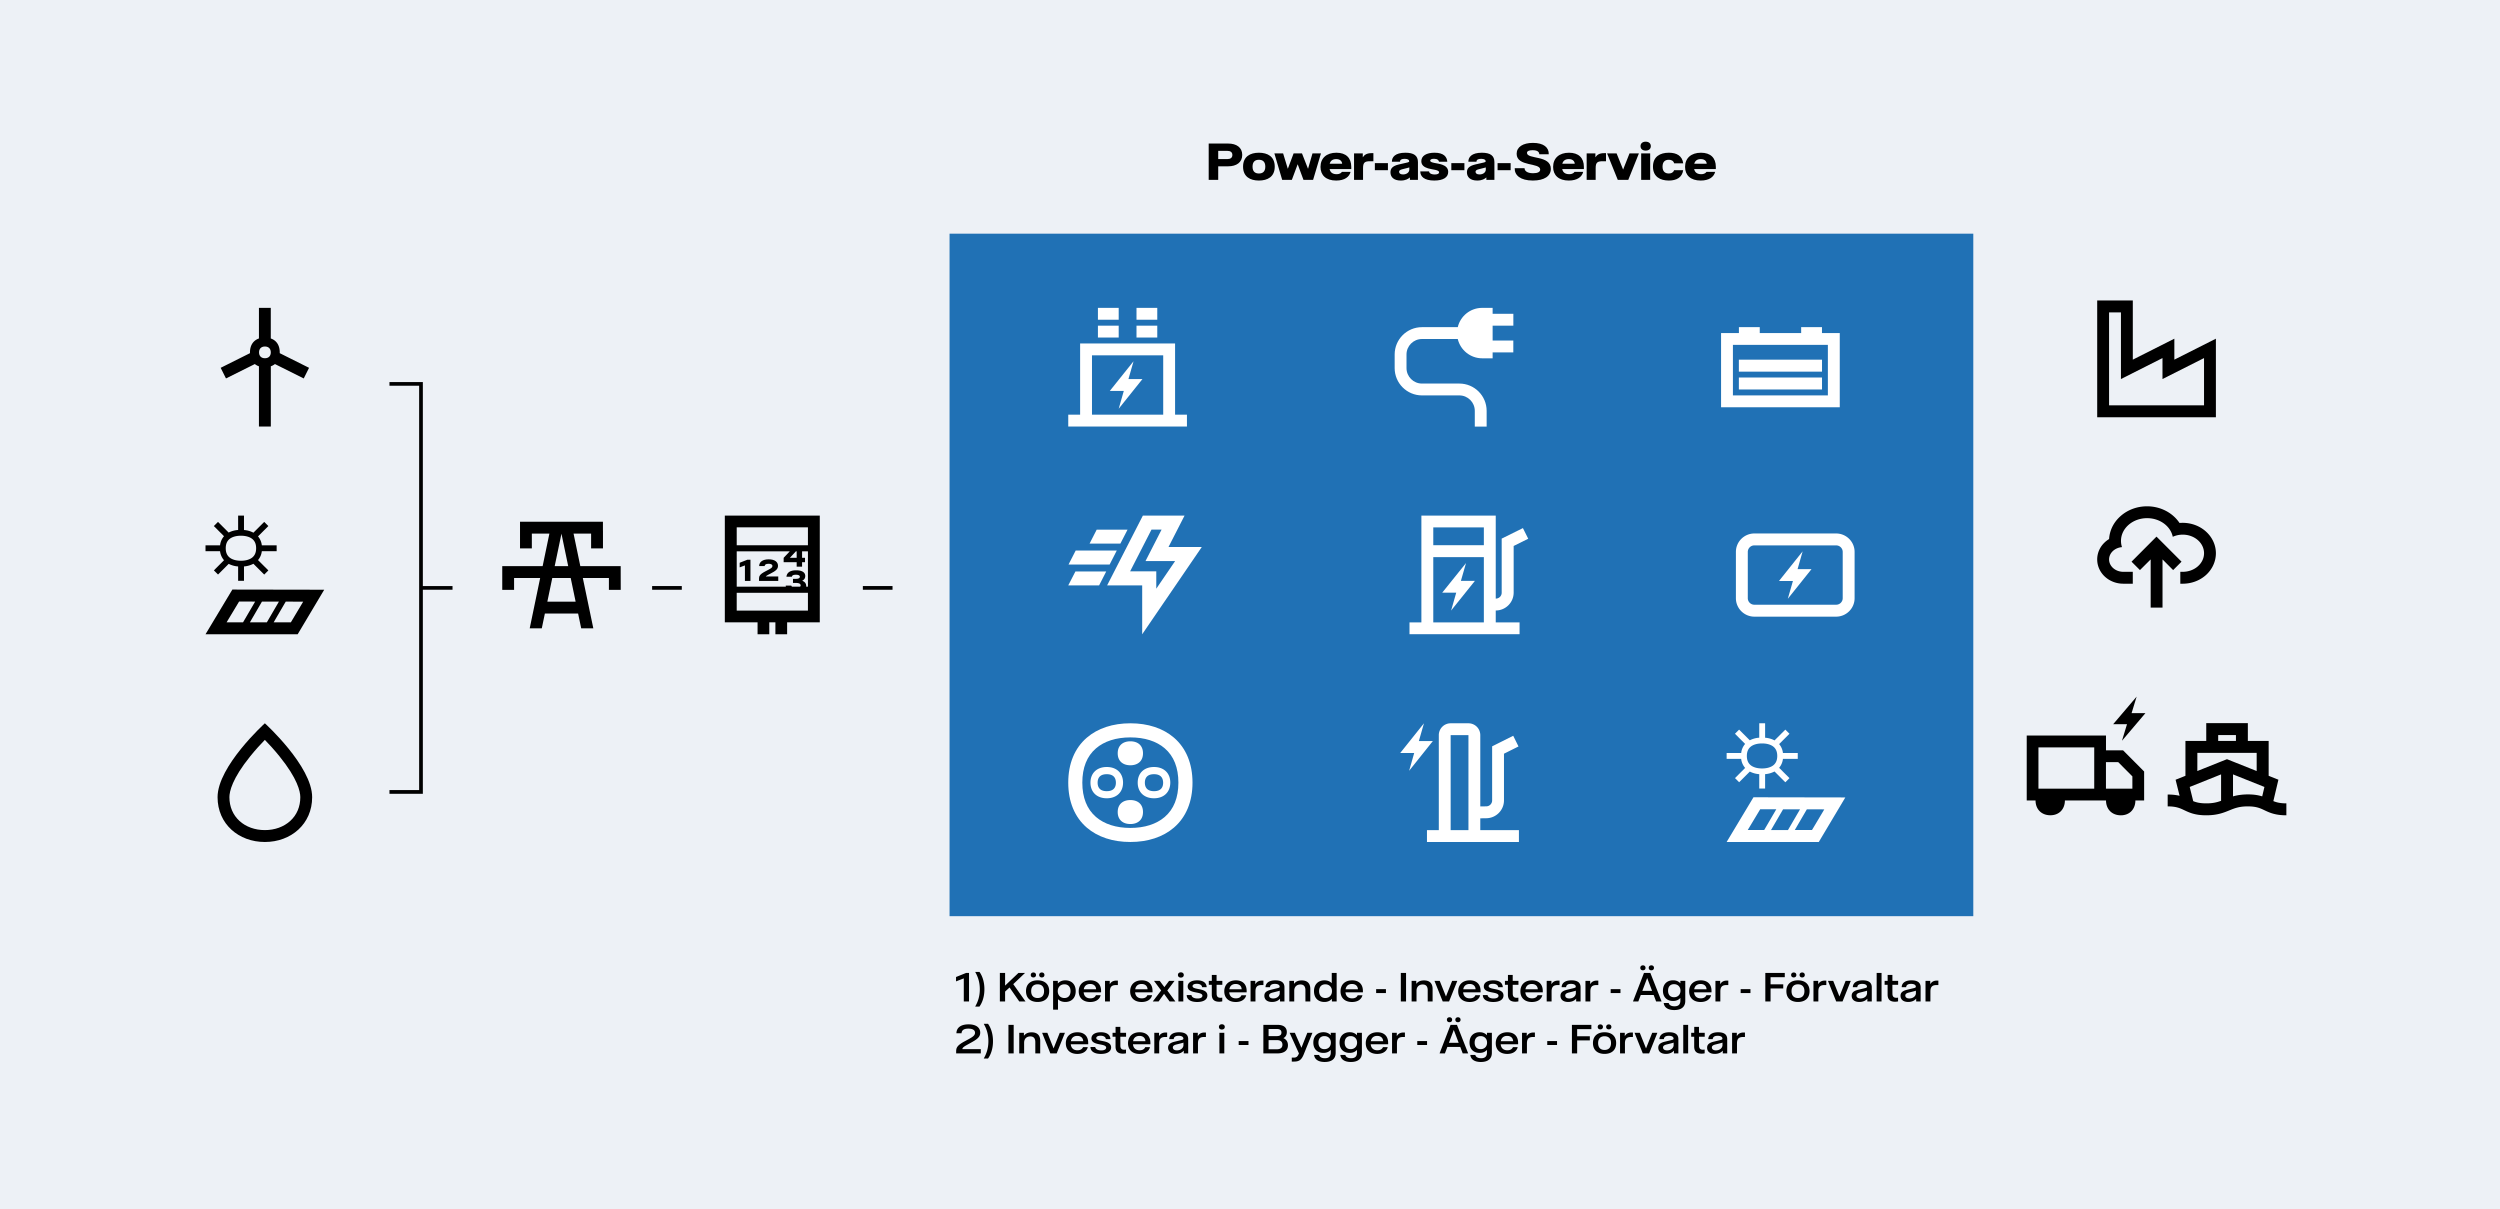 <svg xmlns="http://www.w3.org/2000/svg" fill="none" viewBox="0 0 1348 652">
  <path fill="#EDF1F6" d="M0 0h1348v652H0z"/>
  <path fill="#000" d="M519.675 540v-12.467l-4.18 1.632V526.8l5.463-2.2h1.54V540h-2.823Zm6.182 2.75v-.092c1.485-2.603 2.457-5.518 2.457-9.24v-.036c0-3.722-.972-6.637-2.457-9.24v-.092h2.255c1.173 1.558 2.677 4.748 2.677 9.258v.184c0 4.51-1.504 7.7-2.677 9.258h-2.255Zm23.737-2.75-5.243-7.553-2.402 2.218V540h-2.823v-15.4h2.823v6.838l7.205-6.838h3.557l-6.362 6.05 6.618 9.35h-3.373Zm7.608-12.962c-.825 0-1.412-.495-1.412-1.338 0-.825.587-1.338 1.412-1.338s1.412.513 1.412 1.338c0 .843-.587 1.338-1.412 1.338Zm4.547 0c-.825 0-1.412-.495-1.412-1.338 0-.825.587-1.338 1.412-1.338s1.411.513 1.411 1.338c0 .843-.586 1.338-1.411 1.338Zm-2.274 13.219c-3.556 0-6.251-1.834-6.251-5.83 0-3.979 2.695-5.83 6.251-5.83 3.557 0 6.252 1.851 6.252 5.83 0 3.996-2.695 5.83-6.252 5.83Zm0-2.127c2.09 0 3.484-1.173 3.484-3.703s-1.394-3.685-3.484-3.685-3.465 1.155-3.465 3.685c0 2.53 1.375 3.703 3.465 3.703Zm8.355 6.27v-15.528h2.548v1.448c.935-1.063 2.255-1.723 4.034-1.723 3.336 0 5.61 2.126 5.61 5.83 0 3.721-2.31 5.83-5.629 5.83-1.76 0-3.043-.624-3.923-1.504v5.647h-2.64Zm6.105-6.27c2.072 0 3.3-1.412 3.3-3.703 0-2.274-1.228-3.685-3.3-3.685-2.163 0-3.593 1.521-3.593 3.703s1.43 3.685 3.593 3.685Zm19.776-3.795v.733h-9.405c.22 2.182 1.613 3.245 3.611 3.245 1.779 0 2.659-.825 2.989-1.686h2.566c-.495 2.09-2.401 3.648-5.628 3.648-3.832 0-6.197-2.182-6.197-5.757 0-3.611 2.42-5.921 6.252-5.921 3.593 0 5.812 2.053 5.812 5.738Zm-9.332-.935h6.637c-.055-1.668-1.21-2.842-3.209-2.842-1.87 0-3.116 1.009-3.428 2.842Zm11.445 6.6v-11.128h2.549v1.833c.66-1.082 1.54-1.98 3.74-1.98h.641v2.42h-1.026c-2.182 0-3.264.898-3.264 3.392V540h-2.64Zm25.623-5.665v.733h-9.405c.22 2.182 1.613 3.245 3.612 3.245 1.778 0 2.658-.825 2.988-1.686h2.567c-.495 2.09-2.402 3.648-5.629 3.648-3.831 0-6.196-2.182-6.196-5.757 0-3.611 2.42-5.921 6.251-5.921 3.594 0 5.812 2.053 5.812 5.738Zm-9.332-.935h6.637c-.055-1.668-1.21-2.842-3.208-2.842-1.87 0-3.117 1.009-3.429 2.842Zm9.45 6.6 4.528-5.94-3.868-5.188h3.08l2.53 3.391 2.548-3.391h2.934l-3.905 5.206 4.363 5.922h-3.117l-2.988-4.125L624.7 540h-3.135Zm15.153-12.888c-.935 0-1.576-.514-1.576-1.412 0-.88.641-1.412 1.576-1.412s1.577.532 1.577 1.412c0 .898-.642 1.412-1.577 1.412ZM635.398 540v-11.128h2.64V540h-2.64Zm10.138.275c-3.905 0-5.665-1.65-5.665-3.74h2.585c.019.733.825 1.852 3.227 1.852 1.87 0 2.658-.697 2.658-1.485 0-1.577-3.135-1.522-5.39-2.237-1.448-.458-2.548-1.21-2.548-2.75 0-2.053 1.943-3.318 5.097-3.318 3.556 0 5.06 1.595 5.133 3.703h-2.457c-.091-.972-.898-1.833-2.878-1.833-1.577 0-2.273.568-2.273 1.246 0 1.449 3.226 1.339 5.555 2.164 1.356.495 2.438 1.283 2.438 2.878 0 2.145-1.962 3.52-5.482 3.52Zm11.803-.147c-2.659 0-3.942-1.283-3.942-3.85v-5.28h-1.613v-2.126h1.631V525.7h2.567v3.172h3.098v2.126h-3.098l.018 4.749c0 1.631.715 2.255 2.109 2.255.348 0 .696-.037.935-.074v2.017c-.44.11-1.045.183-1.705.183Zm14.854-5.793v.733h-9.405c.22 2.182 1.613 3.245 3.612 3.245 1.778 0 2.658-.825 2.988-1.686h2.567c-.495 2.09-2.402 3.648-5.629 3.648-3.831 0-6.196-2.182-6.196-5.757 0-3.611 2.42-5.921 6.251-5.921 3.594 0 5.812 2.053 5.812 5.738Zm-9.332-.935h6.637c-.055-1.668-1.21-2.842-3.208-2.842-1.87 0-3.117 1.009-3.429 2.842Zm11.446 6.6v-11.128h2.548v1.833c.66-1.082 1.54-1.98 3.74-1.98h.642v2.42h-1.027c-2.182 0-3.263.898-3.263 3.392V540h-2.64Zm11.598.257c-2.769 0-4.162-1.375-4.162-3.355 0-1.339.642-2.53 3.538-3.227l3.759-.917c.733-.183.953-.366.953-.77 0-.678-.623-1.485-2.548-1.485-1.779 0-2.585.66-2.677 1.797h-2.402c.019-1.815 1.375-3.703 5.317-3.703 3.098 0 4.895 1.136 4.895 3.721V540h-2.383v-1.522c-.734.88-2.09 1.779-4.29 1.779Zm.605-1.889c2.016 0 3.52-1.283 3.52-2.86v-1.338c-.257.11-.477.183-1.082.33l-2.677.678c-1.411.349-1.961.825-1.961 1.614 0 .935.788 1.576 2.2 1.576Zm8.701 1.632v-11.128h2.512v1.613c.77-.972 1.888-1.852 4.143-1.852 3.043 0 4.657 1.577 4.657 4.62V540h-2.64v-6.068c0-2.109-.954-3.099-2.695-3.099-2.035 0-3.337 1.284-3.337 3.429V540h-2.64Zm18.912.257c-3.337 0-5.61-2.109-5.61-5.812 0-3.722 2.31-5.848 5.646-5.848 1.76 0 3.044.623 3.924 1.521V524.6h2.64V540h-2.567v-1.448c-.917 1.063-2.237 1.705-4.033 1.705Zm.476-2.127c2.164 0 3.612-1.522 3.612-3.703 0-2.182-1.448-3.685-3.612-3.685-2.09 0-3.336 1.411-3.336 3.685 0 2.291 1.246 3.703 3.336 3.703Zm20.286-3.795v.733h-9.405c.22 2.182 1.613 3.245 3.611 3.245 1.779 0 2.659-.825 2.989-1.686h2.566c-.495 2.09-2.401 3.648-5.628 3.648-3.832 0-6.197-2.182-6.197-5.757 0-3.611 2.42-5.921 6.252-5.921 3.593 0 5.812 2.053 5.812 5.738Zm-9.332-.935h6.637c-.055-1.668-1.21-2.842-3.209-2.842-1.87 0-3.116 1.009-3.428 2.842Zm16.469 2.053v-2.126h5.28v2.126h-5.28ZM755.323 540v-15.4h2.823V540h-2.823Zm5.823 0v-11.128h2.512v1.613c.77-.972 1.888-1.852 4.143-1.852 3.044 0 4.657 1.577 4.657 4.62V540h-2.64v-6.068c0-2.109-.953-3.099-2.695-3.099-2.035 0-3.337 1.284-3.337 3.429V540h-2.64Zm16.777 0-4.455-11.128h2.824l3.373 8.433 3.337-8.433h2.786L781.333 540h-3.41Zm20.405-5.665v.733h-9.405c.22 2.182 1.613 3.245 3.612 3.245 1.778 0 2.658-.825 2.988-1.686h2.567c-.495 2.09-2.402 3.648-5.629 3.648-3.831 0-6.196-2.182-6.196-5.757 0-3.611 2.42-5.921 6.251-5.921 3.594 0 5.812 2.053 5.812 5.738Zm-9.332-.935h6.637c-.055-1.668-1.21-2.842-3.208-2.842-1.87 0-3.117 1.009-3.429 2.842Zm16.212 6.875c-3.905 0-5.665-1.65-5.665-3.74h2.585c.018.733.825 1.852 3.227 1.852 1.87 0 2.658-.697 2.658-1.485 0-1.577-3.135-1.522-5.39-2.237-1.448-.458-2.548-1.21-2.548-2.75 0-2.053 1.943-3.318 5.096-3.318 3.557 0 5.06 1.595 5.134 3.703h-2.457c-.092-.972-.898-1.833-2.878-1.833-1.577 0-2.274.568-2.274 1.246 0 1.449 3.227 1.339 5.555 2.164 1.357.495 2.439 1.283 2.439 2.878 0 2.145-1.962 3.52-5.482 3.52Zm11.802-.147c-2.658 0-3.941-1.283-3.941-3.85v-5.28h-1.614v-2.126h1.632V525.7h2.567v3.172h3.098v2.126h-3.098l.018 4.749c0 1.631.715 2.255 2.108 2.255.349 0 .697-.037.935-.074v2.017c-.44.11-1.045.183-1.705.183Zm14.855-5.793v.733h-9.405c.22 2.182 1.613 3.245 3.612 3.245 1.778 0 2.658-.825 2.988-1.686h2.567c-.495 2.09-2.402 3.648-5.629 3.648-3.831 0-6.196-2.182-6.196-5.757 0-3.611 2.42-5.921 6.251-5.921 3.594 0 5.812 2.053 5.812 5.738Zm-9.332-.935h6.637c-.055-1.668-1.21-2.842-3.208-2.842-1.87 0-3.117 1.009-3.429 2.842Zm11.446 6.6v-11.128h2.548v1.833c.66-1.082 1.54-1.98 3.74-1.98h.642v2.42h-1.027c-2.182 0-3.263.898-3.263 3.392V540h-2.64Zm11.598.257c-2.769 0-4.162-1.375-4.162-3.355 0-1.339.642-2.53 3.538-3.227l3.759-.917c.733-.183.953-.366.953-.77 0-.678-.623-1.485-2.548-1.485-1.779 0-2.585.66-2.677 1.797h-2.402c.019-1.815 1.375-3.703 5.317-3.703 3.098 0 4.895 1.136 4.895 3.721V540h-2.383v-1.522c-.734.88-2.09 1.779-4.29 1.779Zm.605-1.889c2.016 0 3.52-1.283 3.52-2.86v-1.338c-.257.11-.477.183-1.082.33l-2.677.678c-1.411.349-1.961.825-1.961 1.614 0 .935.788 1.576 2.2 1.576Zm8.701 1.632v-11.128h2.548v1.833c.66-1.082 1.54-1.98 3.74-1.98h.642v2.42h-1.027c-2.182 0-3.263.898-3.263 3.392V540h-2.64Zm13.596-4.547v-2.126h5.28v2.126h-5.28Zm17.389-12.265c-.825 0-1.411-.495-1.411-1.338 0-.825.586-1.338 1.411-1.338.825 0 1.412.513 1.412 1.338 0 .843-.587 1.338-1.412 1.338Zm4.547 0c-.825 0-1.412-.495-1.412-1.338 0-.825.587-1.338 1.412-1.338s1.412.513 1.412 1.338c0 .843-.587 1.338-1.412 1.338ZM892.982 540l-1.32-3.483h-6.967l-1.32 3.483h-2.878l5.94-15.4h3.428l6.068 15.4h-2.951Zm-7.444-5.72h5.262l-2.622-6.893h-.036l-2.604 6.893Zm17.237 10.34c-4.089 0-5.537-1.962-5.684-3.795h2.695c.11.697.862 1.778 3.099 1.778 2.108 0 3.171-.971 3.171-3.116v-1.394c-.935 1.027-2.181 1.632-3.941 1.632-3.245 0-5.464-2.017-5.464-5.555 0-3.575 2.274-5.592 5.482-5.592 1.723 0 2.952.605 3.923 1.614v-1.32h2.64v10.798c0 3.117-1.98 4.95-5.921 4.95Zm-.165-6.912c2.126 0 3.501-1.448 3.501-3.52 0-2.09-1.393-3.52-3.483-3.52-1.998 0-3.208 1.302-3.208 3.52 0 2.219 1.21 3.52 3.19 3.52Zm20.241-3.373v.733h-9.405c.22 2.182 1.614 3.245 3.612 3.245 1.778 0 2.658-.825 2.988-1.686h2.567c-.495 2.09-2.402 3.648-5.628 3.648-3.832 0-6.197-2.182-6.197-5.757 0-3.611 2.42-5.921 6.252-5.921 3.593 0 5.811 2.053 5.811 5.738Zm-9.331-.935h6.636c-.055-1.668-1.21-2.842-3.208-2.842-1.87 0-3.117 1.009-3.428 2.842Zm11.445 6.6v-11.128h2.548v1.833c.66-1.082 1.54-1.98 3.74-1.98h.642v2.42h-1.027c-2.181 0-3.263.898-3.263 3.392V540h-2.64Zm13.596-4.547v-2.126h5.28v2.126h-5.28Zm23.788-8.543h-7.664v3.85h6.839v2.237h-6.839V540h-2.823v-15.4h10.487v2.31Zm4.839.128c-.825 0-1.411-.495-1.411-1.338 0-.825.586-1.338 1.411-1.338.825 0 1.412.513 1.412 1.338 0 .843-.587 1.338-1.412 1.338Zm4.547 0c-.825 0-1.412-.495-1.412-1.338 0-.825.587-1.338 1.412-1.338s1.412.513 1.412 1.338c0 .843-.587 1.338-1.412 1.338Zm-2.273 13.219c-3.557 0-6.252-1.834-6.252-5.83 0-3.979 2.695-5.83 6.252-5.83 3.556 0 6.251 1.851 6.251 5.83 0 3.996-2.695 5.83-6.251 5.83Zm0-2.127c2.09 0 3.483-1.173 3.483-3.703s-1.393-3.685-3.483-3.685-3.465 1.155-3.465 3.685c0 2.53 1.375 3.703 3.465 3.703Zm8.354 1.87v-11.128h2.549v1.833c.66-1.082 1.54-1.98 3.74-1.98h.641v2.42h-1.026c-2.182 0-3.264.898-3.264 3.392V540h-2.64Zm12.266 0-4.455-11.128h2.823l3.373 8.433 3.337-8.433h2.787L993.492 540h-3.41Zm12.498.257c-2.764 0-4.157-1.375-4.157-3.355 0-1.339.641-2.53 3.537-3.227l3.76-.917c.73-.183.95-.366.95-.77 0-.678-.62-1.485-2.55-1.485-1.77 0-2.58.66-2.67 1.797h-2.404c.018-1.815 1.374-3.703 5.314-3.703 3.1 0 4.9 1.136 4.9 3.721V540h-2.39v-1.522c-.73.88-2.09 1.779-4.29 1.779Zm.61-1.889c2.02 0 3.52-1.283 3.52-2.86v-1.338c-.26.11-.48.183-1.08.33l-2.68.678c-1.41.349-1.96.825-1.96 1.614 0 .935.79 1.576 2.2 1.576Zm8.7 1.632v-15.4h2.64V540h-2.64Zm9.85.128c-2.66 0-3.95-1.283-3.95-3.85v-5.28h-1.61v-2.126h1.63V525.7h2.57v3.172h3.1v2.126h-3.1l.02 4.749c0 1.631.71 2.255 2.11 2.255.34 0 .69-.037.93-.074v2.017c-.44.11-1.04.183-1.7.183Zm7.18.129c-2.76 0-4.16-1.375-4.16-3.355 0-1.339.64-2.53 3.54-3.227l3.76-.917c.73-.183.95-.366.95-.77 0-.678-.62-1.485-2.55-1.485-1.77 0-2.58.66-2.67 1.797h-2.4c.01-1.815 1.37-3.703 5.31-3.703 3.1 0 4.9 1.136 4.9 3.721V540h-2.39v-1.522c-.73.88-2.09 1.779-4.29 1.779Zm.61-1.889c2.02 0 3.52-1.283 3.52-2.86v-1.338c-.26.11-.48.183-1.08.33l-2.68.678c-1.41.349-1.96.825-1.96 1.614 0 .935.79 1.576 2.2 1.576Zm8.7 1.632v-11.128h2.55v1.833c.66-1.082 1.54-1.98 3.74-1.98h.64v2.42h-1.03c-2.18 0-3.26.898-3.26 3.392V540h-2.64Zm-522.68 28v-.935c0-1.962.348-3.263 4.327-5.445l2.566-1.393c2.164-1.192 3.282-2.017 3.282-3.355 0-1.449-1.265-2.237-3.593-2.237-2.604 0-3.594.99-3.667 2.493h-2.768c.055-3.153 2.603-4.803 6.545-4.803 4.161 0 6.288 1.815 6.288 4.473 0 2.292-1.577 3.557-4.987 5.409l-2.273 1.265c-2.09 1.155-2.328 1.705-2.365 2.218h9.937V568H515.55Zm14.926 2.75v-.092c1.485-2.603 2.457-5.518 2.457-9.24v-.036c0-3.722-.972-6.637-2.457-9.24v-.092h2.255c1.174 1.558 2.677 4.748 2.677 9.258v.184c0 4.51-1.503 7.7-2.677 9.258h-2.255Zm13.269-2.75v-15.4h2.823V568h-2.823Zm5.823 0v-11.128h2.512v1.613c.77-.972 1.888-1.852 4.143-1.852 3.044 0 4.657 1.577 4.657 4.62V568h-2.64v-6.068c0-2.109-.953-3.099-2.695-3.099-2.035 0-3.337 1.284-3.337 3.429V568h-2.64Zm16.777 0-4.455-11.128h2.824l3.373 8.433 3.337-8.433h2.786L569.755 568h-3.41Zm20.405-5.665v.733h-9.405c.22 2.182 1.613 3.245 3.611 3.245 1.779 0 2.659-.825 2.989-1.686h2.566c-.495 2.09-2.401 3.648-5.628 3.648-3.832 0-6.197-2.182-6.197-5.757 0-3.611 2.42-5.921 6.252-5.921 3.593 0 5.812 2.053 5.812 5.738Zm-9.332-.935h6.637c-.055-1.668-1.21-2.842-3.209-2.842-1.87 0-3.116 1.009-3.428 2.842Zm16.212 6.875c-3.905 0-5.665-1.65-5.665-3.74h2.585c.018.733.825 1.852 3.227 1.852 1.87 0 2.658-.697 2.658-1.485 0-1.577-3.135-1.522-5.39-2.237-1.448-.458-2.548-1.21-2.548-2.75 0-2.053 1.943-3.318 5.096-3.318 3.557 0 5.06 1.595 5.134 3.703h-2.457c-.092-.972-.898-1.833-2.878-1.833-1.577 0-2.274.568-2.274 1.246 0 1.449 3.227 1.339 5.555 2.164 1.357.495 2.439 1.283 2.439 2.878 0 2.145-1.962 3.52-5.482 3.52Zm11.802-.147c-2.658 0-3.941-1.283-3.941-3.85v-5.28h-1.614v-2.126h1.632V553.7h2.567v3.172h3.098v2.126h-3.098l.018 4.749c0 1.631.715 2.255 2.108 2.255.349 0 .697-.037.935-.074v2.017c-.44.11-1.045.183-1.705.183Zm14.855-5.793v.733h-9.405c.22 2.182 1.613 3.245 3.612 3.245 1.778 0 2.658-.825 2.988-1.686h2.567c-.495 2.09-2.402 3.648-5.629 3.648-3.831 0-6.196-2.182-6.196-5.757 0-3.611 2.42-5.921 6.251-5.921 3.594 0 5.812 2.053 5.812 5.738Zm-9.332-.935h6.637c-.055-1.668-1.21-2.842-3.208-2.842-1.87 0-3.117 1.009-3.429 2.842ZM622.4 568v-11.128h2.549v1.833c.66-1.082 1.54-1.98 3.74-1.98h.641v2.42h-1.026c-2.182 0-3.264.898-3.264 3.392V568h-2.64Zm11.599.257c-2.769 0-4.162-1.375-4.162-3.355 0-1.339.642-2.53 3.538-3.227l3.759-.917c.733-.183.953-.366.953-.77 0-.678-.623-1.485-2.548-1.485-1.779 0-2.585.66-2.677 1.797h-2.402c.019-1.815 1.375-3.703 5.317-3.703 3.098 0 4.895 1.136 4.895 3.721V568h-2.383v-1.522c-.734.88-2.09 1.779-4.29 1.779Zm.605-1.889c2.016 0 3.52-1.283 3.52-2.86v-1.338c-.257.11-.477.183-1.082.33l-2.677.678c-1.411.349-1.961.825-1.961 1.614 0 .935.788 1.576 2.2 1.576Zm8.701 1.632v-11.128h2.548v1.833c.66-1.082 1.54-1.98 3.74-1.98h.642v2.42h-1.027c-2.182 0-3.263.898-3.263 3.392V568h-2.64Zm15.521-12.888c-.935 0-1.577-.514-1.577-1.412 0-.88.642-1.412 1.577-1.412.935 0 1.577.532 1.577 1.412 0 .898-.642 1.412-1.577 1.412ZM657.506 568v-11.128h2.64V568h-2.64Zm10.395-4.547v-2.126h5.28v2.126h-5.28ZM692 559.768c1.614.697 2.457 2.017 2.457 3.832 0 2.787-1.998 4.4-5.775 4.4h-7.48v-15.4h7.627c3.245 0 5.023 1.393 5.023 3.905 0 1.503-.642 2.622-1.852 3.263Zm-3.483-4.931h-4.492v3.831h4.492c1.65 0 2.438-.696 2.438-1.906 0-1.229-.788-1.925-2.438-1.925Zm-.037 10.926c2.035 0 3.007-.916 3.007-2.456 0-1.577-.972-2.475-3.007-2.475h-4.455v4.931h4.455Zm8.045 6.637v-2.127h1.026c1.43 0 2.054-.458 2.769-2.09l.073-.183-5.042-11.128h2.824l3.556 8.085 3.19-8.085h2.75l-4.675 11.586c-1.265 3.154-2.621 3.942-5.261 3.942h-1.21Zm17.746.22c-4.089 0-5.537-1.962-5.684-3.795h2.695c.11.697.862 1.778 3.099 1.778 2.108 0 3.171-.971 3.171-3.116v-1.394c-.935 1.027-2.181 1.632-3.941 1.632-3.245 0-5.464-2.017-5.464-5.555 0-3.575 2.274-5.592 5.482-5.592 1.723 0 2.952.605 3.923 1.614v-1.32h2.64v10.798c0 3.117-1.98 4.95-5.921 4.95Zm-.165-6.912c2.126 0 3.501-1.448 3.501-3.52 0-2.09-1.393-3.52-3.483-3.52-1.998 0-3.208 1.302-3.208 3.52 0 2.219 1.21 3.52 3.19 3.52Zm14.301 6.912c-4.088 0-5.536-1.962-5.683-3.795h2.695c.11.697.862 1.778 3.098 1.778 2.109 0 3.172-.971 3.172-3.116v-1.394c-.935 1.027-2.182 1.632-3.942 1.632-3.245 0-5.463-2.017-5.463-5.555 0-3.575 2.273-5.592 5.482-5.592 1.723 0 2.951.605 3.923 1.614v-1.32h2.64v10.798c0 3.117-1.98 4.95-5.922 4.95Zm-.165-6.912c2.127 0 3.502-1.448 3.502-3.52 0-2.09-1.393-3.52-3.483-3.52-1.999 0-3.209 1.302-3.209 3.52 0 2.219 1.21 3.52 3.19 3.52Zm20.242-3.373v.733h-9.405c.22 2.182 1.614 3.245 3.612 3.245 1.778 0 2.658-.825 2.988-1.686h2.567c-.495 2.09-2.402 3.648-5.629 3.648-3.831 0-6.196-2.182-6.196-5.757 0-3.611 2.42-5.921 6.251-5.921 3.594 0 5.812 2.053 5.812 5.738Zm-9.332-.935h6.637c-.055-1.668-1.21-2.842-3.208-2.842-1.87 0-3.117 1.009-3.429 2.842Zm11.446 6.6v-11.128h2.548v1.833c.66-1.082 1.54-1.98 3.74-1.98h.642v2.42h-1.027c-2.182 0-3.263.898-3.263 3.392V568h-2.64Zm13.596-4.547v-2.126h5.28v2.126h-5.28Zm17.389-12.265c-.825 0-1.411-.495-1.411-1.338 0-.825.586-1.338 1.411-1.338.825 0 1.412.513 1.412 1.338 0 .843-.587 1.338-1.412 1.338Zm4.547 0c-.825 0-1.412-.495-1.412-1.338 0-.825.587-1.338 1.412-1.338s1.412.513 1.412 1.338c0 .843-.587 1.338-1.412 1.338ZM788.697 568l-1.32-3.483h-6.967L779.09 568h-2.878l5.94-15.4h3.428l6.068 15.4h-2.951Zm-7.444-5.72h5.262l-2.622-6.893h-.036l-2.604 6.893Zm17.236 10.34c-4.088 0-5.536-1.962-5.683-3.795h2.695c.11.697.862 1.778 3.098 1.778 2.109 0 3.172-.971 3.172-3.116v-1.394c-.935 1.027-2.182 1.632-3.942 1.632-3.245 0-5.463-2.017-5.463-5.555 0-3.575 2.273-5.592 5.482-5.592 1.723 0 2.951.605 3.923 1.614v-1.32h2.64v10.798c0 3.117-1.98 4.95-5.922 4.95Zm-.165-6.912c2.127 0 3.502-1.448 3.502-3.52 0-2.09-1.393-3.52-3.483-3.52-1.999 0-3.209 1.302-3.209 3.52 0 2.219 1.21 3.52 3.19 3.52Zm20.242-3.373v.733h-9.405c.22 2.182 1.614 3.245 3.612 3.245 1.778 0 2.658-.825 2.988-1.686h2.567c-.495 2.09-2.402 3.648-5.628 3.648-3.832 0-6.197-2.182-6.197-5.757 0-3.611 2.42-5.921 6.252-5.921 3.593 0 5.811 2.053 5.811 5.738Zm-9.331-.935h6.636c-.055-1.668-1.21-2.842-3.208-2.842-1.87 0-3.117 1.009-3.428 2.842Zm11.445 6.6v-11.128h2.548v1.833c.66-1.082 1.54-1.98 3.74-1.98h.642v2.42h-1.027c-2.182 0-3.263.898-3.263 3.392V568h-2.64Zm13.596-4.547v-2.126h5.28v2.126h-5.28Zm23.788-8.543H850.4v3.85h6.839v2.237H850.4V568h-2.823v-15.4h10.487v2.31Zm4.839.128c-.825 0-1.412-.495-1.412-1.338 0-.825.587-1.338 1.412-1.338s1.412.513 1.412 1.338c0 .843-.587 1.338-1.412 1.338Zm4.547 0c-.825 0-1.412-.495-1.412-1.338 0-.825.587-1.338 1.412-1.338s1.411.513 1.411 1.338c0 .843-.586 1.338-1.411 1.338Zm-2.274 13.219c-3.556 0-6.251-1.834-6.251-5.83 0-3.979 2.695-5.83 6.251-5.83 3.557 0 6.252 1.851 6.252 5.83 0 3.996-2.695 5.83-6.252 5.83Zm0-2.127c2.09 0 3.484-1.173 3.484-3.703s-1.394-3.685-3.484-3.685-3.465 1.155-3.465 3.685c0 2.53 1.375 3.703 3.465 3.703Zm8.355 1.87v-11.128h2.549v1.833c.66-1.082 1.54-1.98 3.74-1.98h.641v2.42h-1.026c-2.182 0-3.264.898-3.264 3.392V568h-2.64Zm12.266 0-4.455-11.128h2.823l3.373 8.433 3.337-8.433h2.787L889.207 568h-3.41Zm12.502.257c-2.768 0-4.161-1.375-4.161-3.355 0-1.339.641-2.53 3.538-3.227l3.758-.917c.734-.183.954-.366.954-.77 0-.678-.624-1.485-2.549-1.485-1.778 0-2.585.66-2.676 1.797h-2.402c.018-1.815 1.375-3.703 5.317-3.703 3.098 0 4.895 1.136 4.895 3.721V568h-2.384v-1.522c-.733.88-2.09 1.779-4.29 1.779Zm.605-1.889c2.017 0 3.52-1.283 3.52-2.86v-1.338c-.256.11-.476.183-1.081.33l-2.677.678c-1.412.349-1.962.825-1.962 1.614 0 .935.789 1.576 2.2 1.576Zm8.701 1.632v-15.4h2.64V568h-2.64Zm9.845.128c-2.658 0-3.942-1.283-3.942-3.85v-5.28h-1.613v-2.126h1.632V553.7h2.566v3.172h3.099v2.126h-3.099l.019 4.749c0 1.631.715 2.255 2.108 2.255.348 0 .697-.037.935-.074v2.017c-.44.11-1.045.183-1.705.183Zm7.189.129c-2.768 0-4.162-1.375-4.162-3.355 0-1.339.642-2.53 3.539-3.227l3.758-.917c.733-.183.953-.366.953-.77 0-.678-.623-1.485-2.548-1.485-1.778 0-2.585.66-2.677 1.797h-2.401c.018-1.815 1.375-3.703 5.316-3.703 3.099 0 4.895 1.136 4.895 3.721V568h-2.383v-1.522c-.733.88-2.09 1.779-4.29 1.779Zm.605-1.889c2.017 0 3.52-1.283 3.52-2.86v-1.338c-.257.11-.477.183-1.082.33l-2.676.678c-1.412.349-1.962.825-1.962 1.614 0 .935.788 1.576 2.2 1.576Zm8.701 1.632v-11.128h2.549v1.833c.66-1.082 1.54-1.98 3.74-1.98h.641v2.42h-1.026c-2.182 0-3.264.898-3.264 3.392V568h-2.64ZM163.774 204.061l2.867-5.734-15.803-7.901v-.429c0-4.063-1.986-6.524-4.831-7.495V166h-6.389v16.502c-2.844.994-4.831 3.454-4.831 7.495v.429l-15.802 7.901 2.867 5.734 15.554-7.765a7.583 7.583 0 0 0 2.212 1.219V230h6.412v-32.508a7.253 7.253 0 0 0 2.212-1.196l15.532 7.765Zm-20.927-10.903c-1.739 0-3.161-.994-3.161-3.161s1.422-3.16 3.161-3.16c1.738 0 3.16.993 3.16 3.16 0 2.167-1.4 3.161-3.16 3.161Z"/>
  <g fill="#000" clip-path="url(#a)">
    <path d="m120.791 302.065-5.464 5.486 2.235 2.235 5.757-5.757a12.938 12.938 0 0 0 5.079 1.4v7.743h3.161v-7.743a13.302 13.302 0 0 0 5.079-1.445l5.825 5.824 2.235-2.235-5.577-5.576c1.152-1.354 1.852-3.025 2.055-4.808h7.991v-3.161h-7.991a8.927 8.927 0 0 0-2.055-4.808l5.577-5.576-2.235-2.235-5.825 5.824a12.534 12.534 0 0 0-5.079-1.445V278h-3.161v7.766a12.96 12.96 0 0 0-5.102 1.399l-5.756-5.756-2.235 2.235 5.486 5.485a8.752 8.752 0 0 0-2.122 4.899h-7.857v3.161h7.834a9.014 9.014 0 0 0 2.145 4.876Zm3.047-11.491c1.4-1.106 3.545-1.715 6.073-1.715 2.528 0 4.673.609 6.073 1.715 1.422 1.129 2.122 2.777 2.122 5.034 0 2.258-.7 3.906-2.122 5.035-1.4 1.106-3.545 1.715-6.073 1.715-2.528 0-4.673-.609-6.073-1.715-1.422-1.129-2.122-2.777-2.122-5.035 0-2.257.7-3.905 2.122-5.034Zm1.445 27.316L110.812 342H160.5l14.312-24.02-49.529-.09Zm25.103 6.502-6.501 11.174h-9.143l6.502-11.174h9.142Zm-21.468-.046 8.668.023-6.524 11.175h-8.872l6.728-11.198Zm27.925 11.198h-9.278l6.501-11.152 9.414.022-6.637 11.13Z"/>
  </g>
  <g clip-path="url(#b)">
    <path fill="#000" d="M142.812 398.94c2.227 2.302 5.083 5.373 7.893 8.872 9.76 12.077 11.221 18.985 11.221 22.033 0 5.124-1.866 9.549-5.397 12.777-3.53 3.228-8.365 4.967-13.717 4.967-5.351 0-10.231-1.761-13.716-4.967-3.486-3.205-5.397-7.653-5.397-12.777 0-3.048 1.461-9.956 11.221-22.033 2.81-3.499 5.666-6.592 7.892-8.872Zm0-8.94s-25.5 23.094-25.5 39.845c0 14.493 11.424 24.155 25.5 24.155 14.077 0 25.5-9.662 25.5-24.155 0-16.751-25.5-39.845-25.5-39.845Z"/>
  </g>
  <g clip-path="url(#c)">
    <path fill="#000" d="M1194.81 225h-64v-63h19.2v31.926l22.4-11.307v11.307l22.4-11.307V225Zm-57.6-6.461h51.2v-25.465l-22.4 11.307v-11.307l-22.4 11.307v-35.919h-6.4v50.077Z"/>
  </g>
  <path fill="#000" d="M1189.21 286.398c-3.34-2.902-7.72-4.488-12.32-4.488a21 21 0 0 0-1.7.068c-3.63-5.441-10.18-8.978-17.49-8.978-5.31 0-10.32 1.836-14.13 5.146-1.97 1.701-3.5 3.673-4.61 5.917a17.542 17.542 0 0 0-1.74 6.597 13.42 13.42 0 0 0-2.41 1.837c-2.58 2.448-4 5.713-4 9.159 0 3.627 1.63 7.118 4.47 9.567 2.62 2.267 6.03 3.513 9.62 3.513h5.1v-6.415h-5.1c-4.24 0-7.68-2.993-7.68-6.665 0-3.469 3.05-6.326 6.96-6.643a10.513 10.513 0 0 1-.54-3.378c0-6.756 6.29-12.242 14.08-12.242 6.91 0 12.67 4.33 13.84 10.043 1.6-.725 3.41-1.156 5.35-1.156 6.37 0 11.51 4.489 11.51 10.02 0 5.532-5.14 10.021-11.51 10.021h-1.29v6.415h1.29c4.61 0 8.99-1.586 12.33-4.488 3.54-3.083 5.57-7.436 5.57-11.948 0-4.511-2.05-8.819-5.6-11.902Zm-12.93 16.459-4.52 4.534-5.73-5.758v25.98h-6.39v-25.98l-5.78 5.758-4.54-4.534 13.46-13.512 13.5 13.512Zm-20.16 113.134-11.35-11.406h-9.22v-7.972h-42.74v35.007h4.76c0 4.693 3.17 7.971 7.99 7.971 4.65 0 7.8-3.166 7.84-7.971h22.17c0 4.693 3.17 7.993 8 7.993 4.64 0 7.79-3.188 7.84-7.993h4.71v-15.629Zm-26.91 9.274h-30.08V402.99h30.08v22.275Zm6.32-14.326h6.61l7.64 7.68v6.646h-14.25v-14.326Zm21.28-26.405h-7.46l2.73-8.921-12.66 14.883h7.46l-2.71 8.921 12.64-14.883Zm68.98 47.424 2.73-11.54-5.26-2.1v-18.789h-11.22v-9.598h-22.43v9.598h-11.22v18.789l-5.31 2.122 2.15 8.65c-1.72-.407-3.78-.678-6.42-.678v6.391c4.61 0 6.66.971 9.04 2.1 2.68 1.265 5.71 2.71 11.76 2.71 5.96 0 9.4-1.4 12.42-2.642 2.85-1.152 5.29-2.168 9.98-2.168 4.61 0 6.67.971 9.04 2.1 2.68 1.265 5.71 2.71 11.76 2.71v-6.436c-3.29 0-5.28-.519-7.02-1.219Zm-29.74-35.591h9.57v3.162h-9.57v-3.162Zm-11.23 9.598h31.98v9.778l-16.01-6.391-15.99 6.391c.02 0 .02-9.778.02-9.778Zm-2.23 26.015-1.9-7.655 16.92-6.775v14.25c-2.13.79-4.39 1.377-7.95 1.377-3.35 0-5.33-.497-7.07-1.197Zm21.45-2.574V417.55l16.94 6.775-1.2 5.081c-1.94-.61-4.38-1.062-7.72-1.062-3.34.023-5.9.452-8.02 1.062Z"/>
  <g clip-path="url(#d)">
    <path fill="#000" d="M334.677 308.468v-3.2h-21.769l-3.65-17.555h9.464v7.977h6.4v-9.577h-.022v-4.8h-44.71v14.377h6.377v-7.977h9.465l-3.65 17.555h-21.77v12.777h6.378v-6.377h14.062l-5.634 27.132h6.513l1.667-7.978h17.916l1.668 7.978h6.535l-5.657-27.132h14.062v6.377h6.378l-.023-9.577Zm-31.932-20.688 3.628 17.465h-7.279l3.651-17.465Zm7.639 36.642h-15.256l2.659-12.754h9.938l2.659 12.754Z"/>
  </g>
  <path stroke="#000" stroke-width="2" d="M351.625 317h16"/>
  <path fill="#000" d="m401.662 304.864-2.822 1.061v-2.483l4.109-1.625h1.693v11.423h-2.98v-8.376Zm7.586 7.427c0-1.625.293-2.573 3.454-4.221l1.67-.881c1.422-.745 2.122-1.196 2.122-1.986 0-.835-.813-1.219-2.077-1.219-1.603 0-2.077.587-2.122 1.241h-2.957c.045-2.393 2.099-3.634 5.147-3.634 3.206 0 5.012 1.377 5.012 3.499 0 1.874-1.4 2.822-4.019 4.176l-1.354.7c-1.084.565-1.152.745-1.174.881h6.682v2.392H409.27v-.948h-.022Z"/>
  <path fill="#000" d="M390.826 278v57.566h17.654V342h6.321v-6.434h3.296V342h6.321v-6.434h17.608V278h-51.2Zm44.811 6.344v9.662h-38.4v-9.662h38.4Zm-3.115 28.783c1.129-.52 1.671-1.4 1.671-2.529 0-2.009-1.806-3.093-4.877-3.093-3.77 0-5.101 1.648-5.259 3.477h2.934c.091-.677.677-1.084 2.122-1.084 1.445 0 2.167.407 2.167 1.107 0 .699-.744 1.106-2.076 1.106h-1.626v2.212h1.626c1.625 0 2.505.474 2.505 1.309 0 .271-.112.52-.293.7h-4.38a1.35 1.35 0 0 1-.361-.564h-3.002c0 .181.022.384.067.564h-26.503v-19.053h28.603l-3.296 3.499v2.371h7.021v2.392h2.912v-2.392h1.58v-2.371h-1.58v-3.499h3.16v19.053h-.948c.023-.113.023-.248.023-.361-.023-1.332-.723-2.28-2.19-2.844Zm-3.386-15.848h.429v3.499h-3.68l3.251-3.499Zm-31.899 31.944v-9.595h38.4v9.595h-38.4Z"/>
  <path stroke="#000" stroke-width="2" d="M465.25 317h16"/>
  <path fill="#000" d="M210 206h16v2h-16zm0 220h16v2h-16zm16-220h2v222h-2zm2 110h16v2h-16zM651.728 97V77.4h10.524c4.41 0 7.56 2.077 7.56 6.113 0 4.06-3.15 6.16-7.56 6.16h-5.39V97h-5.134Zm5.134-11.223h4.876c1.727 0 2.754-.7 2.754-2.217 0-1.493-1.027-2.217-2.754-2.217h-4.876v4.434ZM678.8 97.35c-4.69 0-8.54-2.053-8.54-7.49 0-5.46 3.85-7.513 8.54-7.513 4.69 0 8.54 2.053 8.54 7.513 0 5.437-3.85 7.49-8.54 7.49Zm0-3.803c1.866 0 3.453-.864 3.453-3.687 0-2.847-1.587-3.71-3.453-3.71-1.867 0-3.43.863-3.43 3.71 0 2.823 1.563 3.687 3.43 3.687ZM691.359 97l-4.224-14.303h4.714l2.543 8.33 3.127-8.33h4.503l3.267 8.33 2.403-8.33h4.573L708.019 97h-5.18l-3.127-8.447-3.15 8.447h-5.203Zm37.245-7v1.143h-11.69c.396 2.007 1.843 2.777 3.756 2.777 1.96 0 2.614-.84 2.894-1.26h4.666c-.653 2.683-3.15 4.69-7.77 4.69-5.39 0-8.446-2.8-8.446-7.35 0-4.713 3.243-7.653 8.586-7.653 5.11 0 8.004 2.73 8.004 7.653Zm-11.644-1.703h6.72c-.07-1.19-.91-2.52-3.196-2.52-1.82 0-3.08.816-3.524 2.52ZM730.101 97V82.697h4.713v2.123c.84-1.213 1.937-2.24 4.69-2.24h1.027v4.363h-1.633c-2.917 0-3.944.537-3.944 3.71V97h-4.853Zm11.224-5.227v-3.826h7.046v3.826h-7.046Zm13.964 5.577c-3.71 0-5.553-1.82-5.553-4.457 0-1.936.98-3.383 4.55-4.223l4.69-1.073c.677-.164.863-.327.863-.677 0-.7-.676-1.283-2.45-1.283-1.75 0-2.496.56-2.543 1.563h-4.34c-.023-2.403 1.68-4.853 7.303-4.853 4.527 0 6.744 1.586 6.744 5.04V97h-4.34v-1.33c-.84.77-2.31 1.68-4.924 1.68Zm1.237-3.29c2.03 0 3.383-1.19 3.383-2.613V90.28l-1.026.28-2.777.7c-1.353.327-1.727.77-1.727 1.377 0 .84.7 1.423 2.147 1.423Zm16.829 3.29c-5.46 0-7.536-2.193-7.536-4.923h4.713c.047.653.77 1.656 3.08 1.656 1.563 0 2.357-.466 2.357-1.143 0-1.423-3.337-1.377-5.997-2.17-2.03-.63-3.593-1.68-3.593-3.873 0-2.894 2.776-4.55 7.116-4.55 5.04 0 6.697 2.286 6.884 4.853h-4.457c-.163-.793-.84-1.587-2.73-1.587-1.353 0-2.03.42-2.03.98 0 1.354 3.663 1.214 6.487 2.217 1.75.63 3.22 1.727 3.22 3.897 0 2.893-2.614 4.643-7.514 4.643Zm9.204-5.577v-3.826h7.047v3.826h-7.047Zm13.965 5.577c-3.71 0-5.554-1.82-5.554-4.457 0-1.936.98-3.383 4.55-4.223l4.69-1.073c.677-.164.864-.327.864-.677 0-.7-.677-1.283-2.45-1.283-1.75 0-2.497.56-2.544 1.563h-4.34c-.023-2.403 1.68-4.853 7.304-4.853 4.526 0 6.743 1.586 6.743 5.04V97h-4.34v-1.33c-.84.77-2.31 1.68-4.923 1.68Zm1.236-3.29c2.03 0 3.384-1.19 3.384-2.613V90.28l-1.027.28-2.777.7c-1.353.327-1.726.77-1.726 1.377 0 .84.7 1.423 2.146 1.423Zm9.736-2.287v-3.826h7.047v3.826h-7.047Zm19.029 5.577c-6.72 0-9.917-2.847-9.8-6.65h5.32c0 1.33 1.213 2.707 4.62 2.707 2.45 0 3.803-.7 3.803-1.96 0-3.897-12.693-1.4-12.693-8.517 0-3.64 3.336-5.88 8.796-5.88 5.787 0 8.657 2.497 8.517 6.137h-5.11c-.023-1.214-.887-2.194-3.64-2.194-1.983 0-2.987.514-2.987 1.47 0 3.547 12.857 1.074 12.857 8.587 0 3.92-3.523 6.3-9.683 6.3ZM854.029 90v1.143h-11.69c.397 2.007 1.844 2.777 3.757 2.777 1.96 0 2.613-.84 2.893-1.26h4.667c-.653 2.683-3.15 4.69-7.77 4.69-5.39 0-8.447-2.8-8.447-7.35 0-4.713 3.244-7.653 8.587-7.653 5.11 0 8.003 2.73 8.003 7.653Zm-11.643-1.703h6.72c-.07-1.19-.91-2.52-3.197-2.52-1.82 0-3.08.816-3.523 2.52ZM855.527 97V82.697h4.713v2.123c.84-1.213 1.937-2.24 4.69-2.24h1.027v4.363h-1.634c-2.916 0-3.943.537-3.943 3.71V97h-4.853Zm16.786 0-5.786-14.303h5.133l3.523 8.75 3.454-8.75h5.063L877.96 97h-5.647Zm15.035-15.797c-1.633 0-2.777-.863-2.777-2.403 0-1.517 1.144-2.403 2.777-2.403 1.633 0 2.777.886 2.777 2.403 0 1.54-1.144 2.403-2.777 2.403ZM884.921 97V82.697h4.854V97h-4.854Zm14.922.35c-4.644 0-8.564-2.053-8.564-7.49 0-5.46 3.897-7.513 8.564-7.513 4.153 0 7.233 1.633 7.746 5.74h-4.876c-.421-1.447-1.517-1.937-2.894-1.937-1.797 0-3.383.863-3.383 3.71 0 2.823 1.586 3.687 3.383 3.687 1.33 0 2.38-.467 2.847-1.774h4.9c-.56 3.967-3.64 5.577-7.723 5.577ZM925.178 90v1.143h-11.69c.396 2.007 1.843 2.777 3.756 2.777 1.96 0 2.614-.84 2.894-1.26h4.666c-.653 2.683-3.15 4.69-7.77 4.69-5.39 0-8.446-2.8-8.446-7.35 0-4.713 3.243-7.653 8.586-7.653 5.11 0 8.004 2.73 8.004 7.653Zm-11.644-1.703h6.72c-.07-1.19-.91-2.52-3.196-2.52-1.82 0-3.08.816-3.524 2.52Z"/>
  <path fill="#2071B5" d="M512 126h552v368H512z"/>
  <g fill="#fff" clip-path="url(#e)">
    <path d="m603.2 220.4 2.746-9.6H598.4l12.802-15.999-2.746 9.6h7.546L603.2 220.4Z"/>
    <path d="M633.6 223.601V185.2h-51.2l.001 38.401H576v6.4h64.001v-6.4H633.6Zm-6.399 0H588.8v-32h38.401v32ZM603.2 175.6H592v6.4h11.2v-6.4Zm0-9.6H592v6.4h11.2V166Zm20.8 9.6h-11.2v6.4H624v-6.4Zm0-9.6h-11.2v6.4H624V166Z"/>
  </g>
  <g clip-path="url(#f)">
    <path fill="#fff" d="M816 175.594v-6.388h-11.175V166h-5.621c-6.411 0-11.761 4.425-13.184 10.407h-19.301c-8.127 0-14.719 6.592-14.719 14.719v7.359c0 8.105 6.592 14.719 14.719 14.719h20.159c4.583 0 8.33 3.725 8.33 8.33v8.489h6.389v-8.489c0-8.127-6.592-14.718-14.719-14.718h-20.159c-4.583 0-8.33-3.725-8.33-8.331v-7.359c0-4.583 3.725-8.33 8.33-8.33h19.301c1.423 5.96 6.796 10.407 13.184 10.407h5.621v-3.206h11.152v-6.389h-11.152v-8.014H816Z"/>
  </g>
  <path fill="#fff" d="M982.429 193.936h-44.834v6.457h44.834v-6.457Zm0 9.617h-44.834v6.457h44.834v-6.457Z"/>
  <path fill="#fff" d="M982.406 179.579v-3.183h-11.22v3.183h-22.327v-3.183h-11.242v3.183H928v40.025h64v-40.025h-9.594Zm3.183 33.614h-51.2v-27.225h51.2v27.225ZM626.32 285.572l-3.04 5.951-5.627 10.998h15.974l-10.16 14.904v-9.351H609.36l11.52-22.502h5.44Zm12.4-7.572h-22.48l-19.28 37.645h18.907V342L648 294.95h-17.947L638.72 278Zm-34.614 15.117h-16.613l3.84-7.519h16.64l-3.867 7.519Zm-11.466 22.528H576l3.867-7.518h16.613l-3.84 7.518Zm5.68-11.264h-22.16l3.84-7.518h22.16l-3.84 7.518Z"/>
  <g fill="#fff" clip-path="url(#g)">
    <path d="M806.504 329.177h.068c5.305-.045 9.572-4.334 9.594-9.617v-25.171l7.857-3.905-2.867-5.734-11.446 5.666v29.167a3.18 3.18 0 0 1-3.183 3.183h-.023V278h-40.093v57.589H760v6.388h59.35v-6.388h-12.846v-6.412Zm-6.411-44.788v9.594h-27.27v-9.594h27.27Zm-27.27 16.005h27.27v35.195h-27.27v-35.195Z"/>
    <path d="M795.284 313.194h-7.562l2.754-9.594-12.845 15.983h7.562l-2.754 9.617 12.845-16.006Z"/>
  </g>
  <g fill="#fff" clip-path="url(#h)">
    <path d="M990.067 332.5h-44.134c-5.486-.023-9.933-4.47-9.933-9.956v-24.945c0-5.486 4.447-9.933 9.933-9.955h44.134c5.486.022 9.933 4.469 9.933 9.955v24.945c0 5.486-4.447 9.933-9.933 9.956Zm-44.134-38.423a3.527 3.527 0 0 0-3.522 3.522v24.945a3.527 3.527 0 0 0 3.522 3.522h44.134a3.527 3.527 0 0 0 3.522-3.522v-24.945a3.527 3.527 0 0 0-3.522-3.522h-44.134Z"/>
    <path d="m963.993 322.861 12.777-15.984h-7.517l2.731-9.594-12.755 15.983h7.518l-2.754 9.595Z"/>
  </g>
  <path fill="#fff" d="M609.487 454c-9.477 0-17.595-2.687-23.478-7.741C579.46 440.62 576 432.241 576 422s3.46-18.62 10.035-24.259c5.883-5.054 14.002-7.741 23.478-7.741 9.477 0 17.595 2.687 23.478 7.741C639.54 403.38 643 411.759 643 422s-3.46 18.62-10.035 24.259c-5.883 5.054-14.002 7.741-23.478 7.741Zm0-56.392c-7.64 0-14.029 2.048-18.527 5.905-4.898 4.203-7.374 10.427-7.374 18.487 0 8.06 2.476 14.284 7.374 18.514 4.498 3.857 10.887 5.905 18.527 5.905 7.639 0 14.028-2.048 18.527-5.905 4.897-4.203 7.373-10.428 7.373-18.514 0-8.06-2.476-14.311-7.373-18.514-4.472-3.857-10.888-5.878-18.527-5.878Z"/>
  <path fill="#fff" d="M596.763 430.432c-5.324 0-8.784-3.298-8.784-8.432 0-5.107 3.433-8.432 8.784-8.432 5.35 0 8.784 3.298 8.784 8.432s-3.46 8.432-8.784 8.432Zm0-12.981c-4.073 0-4.925 2.474-4.925 4.576 0 2.074.852 4.575 4.925 4.575 4.072 0 4.924-2.474 4.924-4.575 0-2.102-.852-4.576-4.924-4.576Zm25.474 12.981c-5.323 0-8.784-3.298-8.784-8.432 0-5.107 3.434-8.432 8.784-8.432 5.351 0 8.785 3.298 8.785 8.432-.027 5.134-3.461 8.432-8.785 8.432Zm0-12.981c-4.072 0-4.924 2.474-4.924 4.576 0 2.074.852 4.575 4.924 4.575 4.073 0 4.925-2.474 4.925-4.575-.027-2.102-.879-4.576-4.925-4.576Zm-12.75 13.939c-3.753 0-6.815 2.021-6.815 6.464 0 4.442 3.062 6.464 6.815 6.464 3.753 0 6.814-2.022 6.814-6.464 0-4.443-3.034-6.464-6.814-6.464Zm0-31.681c-3.753 0-6.815 2.022-6.815 6.464s3.062 6.464 6.815 6.464c3.753 0 6.814-2.022 6.814-6.464s-3.034-6.464-6.814-6.464Zm188.684 47.9v-6.368h.022l3.205-.046c5.281-.045 9.546-4.335 9.546-9.62v-25.18l7.83-3.907-2.843-5.758-11.374 5.691v29.177a3.18 3.18 0 0 1-3.182 3.184l-3.204.045v-38.436a6.383 6.383 0 0 0-6.387-6.391h-9.591a6.382 6.382 0 0 0-6.386 6.391v51.218h-6.387V454H819v-6.391h-20.829Zm-6.387-51.218v51.218h-9.591v-51.218h9.591Zm-19.204 3.207h-7.538l2.753-9.598L755 406.011h7.537l-2.73 9.598 12.773-16.011Z"/>
  <g fill="#fff" clip-path="url(#i)">
    <path d="m940.978 414.065-5.463 5.486 2.235 2.235 5.757-5.757a12.934 12.934 0 0 0 5.079 1.4v7.743h3.16v-7.743c1.784-.136 3.5-.633 5.08-1.445l5.824 5.824 2.235-2.235-5.576-5.576c1.151-1.354 1.851-3.025 2.054-4.808h7.992v-3.161h-7.992a8.925 8.925 0 0 0-2.054-4.808l5.576-5.576-2.235-2.235-5.824 5.824a12.534 12.534 0 0 0-5.08-1.445V390h-3.16v7.766a12.95 12.95 0 0 0-5.102 1.399l-5.757-5.756-2.235 2.235 5.486 5.485a8.766 8.766 0 0 0-2.122 4.899H931v3.161h7.834a9.02 9.02 0 0 0 2.144 4.876Zm3.048-11.491c1.399-1.106 3.544-1.715 6.072-1.715 2.529 0 4.673.609 6.073 1.715 1.422 1.129 2.122 2.777 2.122 5.034 0 2.258-.7 3.906-2.122 5.035-1.4 1.106-3.544 1.715-6.073 1.715-2.528 0-4.673-.609-6.072-1.715-1.422-1.129-2.122-2.777-2.122-5.035 0-2.257.7-3.905 2.122-5.034Zm1.445 27.316L931 454h49.687L995 429.98l-49.529-.09Zm25.103 6.502-6.502 11.174h-9.143l6.502-11.174h9.143Zm-21.469-.046 8.669.023-6.524 11.175h-8.872l6.727-11.198Zm27.925 11.198h-9.278l6.502-11.152 9.413.022-6.637 11.13Z"/>
  </g>
  <defs>
    <clipPath id="a">
      <path fill="#fff" d="M110.812 278h64v64h-64z"/>
    </clipPath>
    <clipPath id="b">
      <path fill="#fff" d="M117.312 390h51v64h-51z"/>
    </clipPath>
    <clipPath id="c">
      <path fill="#fff" d="M1130.81 162h64v63h-64z"/>
    </clipPath>
    <clipPath id="d">
      <path fill="#fff" d="M270.812 281.268h64v57.465h-64z"/>
    </clipPath>
    <clipPath id="e">
      <path fill="#fff" d="M576 166h64v64h-64z"/>
    </clipPath>
    <clipPath id="f">
      <path fill="#fff" d="M752 166h64v64h-64z"/>
    </clipPath>
    <clipPath id="g">
      <path fill="#fff" d="M760 278h64v64h-64z"/>
    </clipPath>
    <clipPath id="h">
      <path fill="#fff" d="M936 287.5h64v45h-64z"/>
    </clipPath>
    <clipPath id="i">
      <path fill="#fff" d="M931 390h64v64h-64z"/>
    </clipPath>
  </defs>
</svg>
